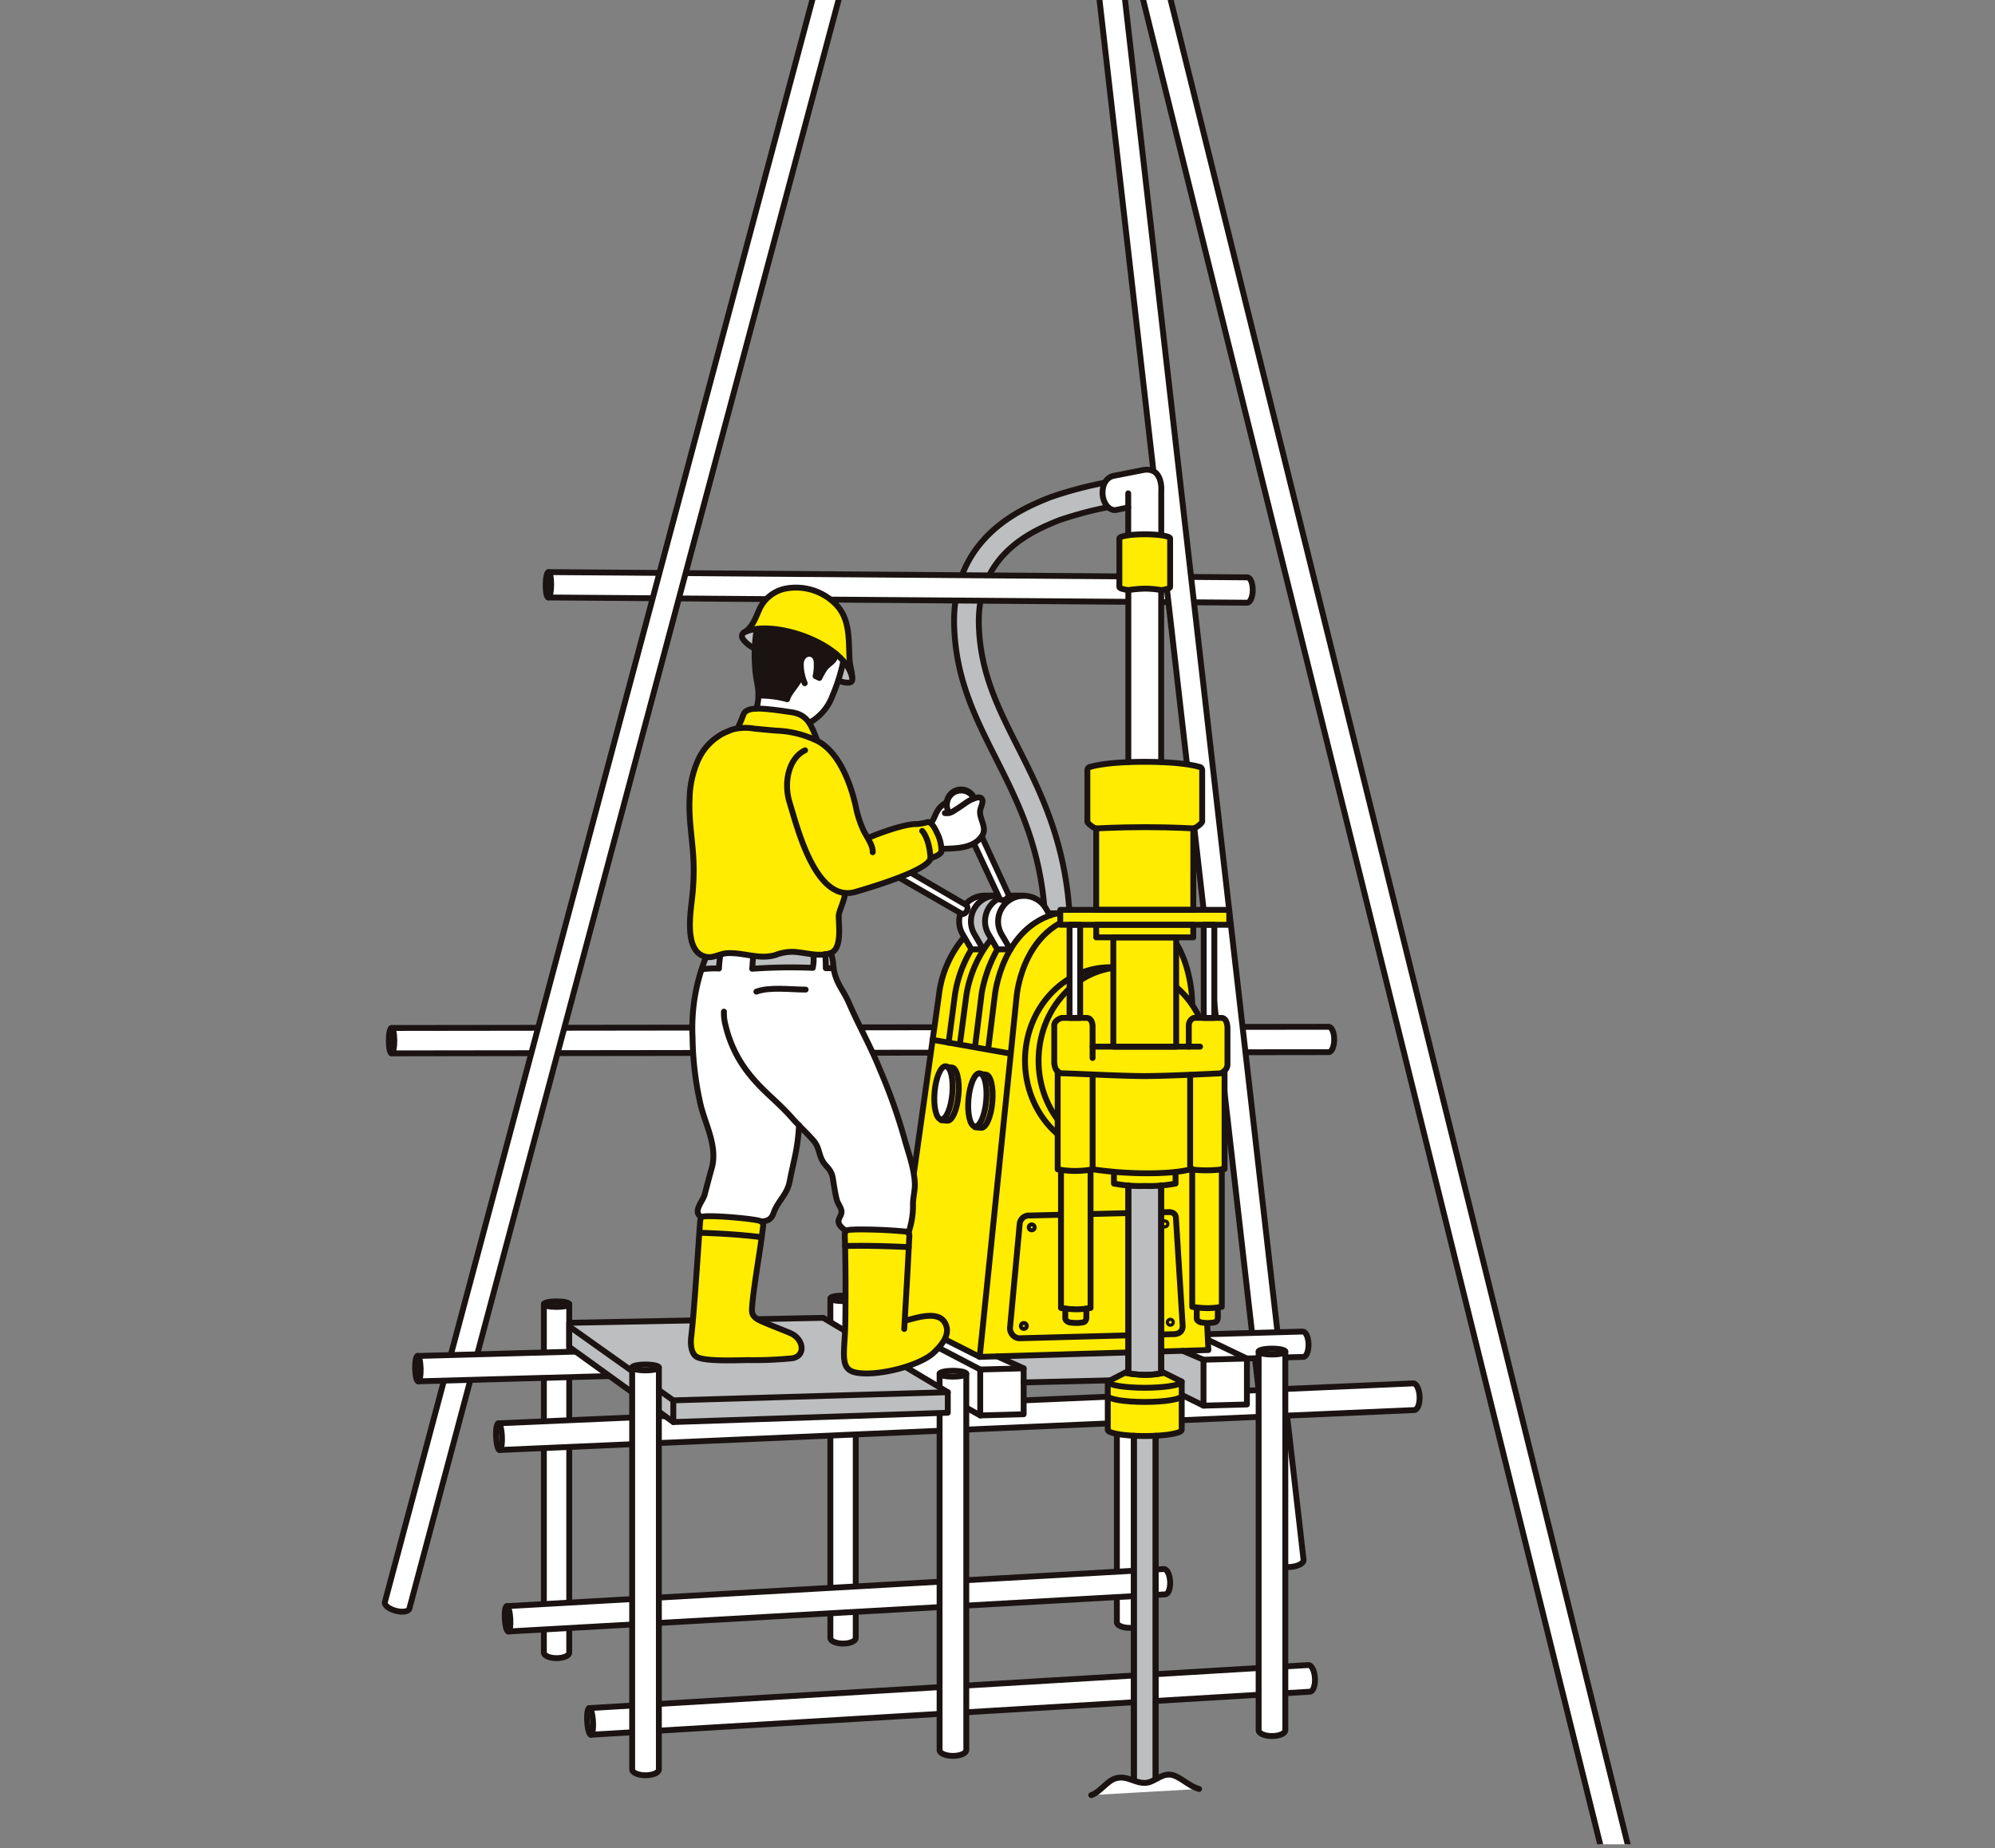 <svg xmlns="http://www.w3.org/2000/svg" xmlns:xlink="http://www.w3.org/1999/xlink" width="340" height="315" viewBox="0 0 340 315">
  <rect x="0" y="0" width="340" height="315" fill="#808080" stroke="none"/>
  <defs>
    <clipPath id="clip-path">
      <rect id="長方形_263" data-name="長方形 263" width="340" height="315" transform="translate(960 2705)" fill="#b1b1b1"/>
    </clipPath>
    <clipPath id="clip-path-2">
      <rect id="長方形_258" data-name="長方形 258" width="230.205" height="341.337" fill="none"/>
    </clipPath>
  </defs>
  <g id="_1701909280_1" data-name="1701909280_1" transform="translate(-960 -2705)" clip-path="url(#clip-path)">
    <g id="グループ_298" data-name="グループ 298" transform="translate(1015 2678)">
      <g id="グループ_297" data-name="グループ 297" transform="translate(0 0)" clip-path="url(#clip-path-2)">
        <path id="パス_1223" data-name="パス 1223" d="M93.232,136.275c-4.608,1.843-16.843,6.738-16.371,21.966.279,8.979,3.6,15.576,7.127,22.561,4.448,8.824,9.048,17.946,8.4,33.476l4.2.176c.7-16.62-4.369-26.674-8.842-35.544-3.45-6.843-6.43-12.75-6.678-20.8-.382-12.291,9.507-16.248,13.729-17.938a64.394,64.394,0,0,1,9.4-2.421l-.746-4.133a67.11,67.11,0,0,0-10.207,2.655" transform="translate(30.754 -24.519)" fill="#bdbebf"/>
        <path id="パス_1224" data-name="パス 1224" d="M93.232,136.275c-4.608,1.843-16.843,6.738-16.371,21.966.279,8.979,3.6,15.576,7.127,22.561,4.448,8.824,9.048,17.946,8.4,33.476l4.2.176c.7-16.62-4.369-26.674-8.842-35.544-3.45-6.843-6.43-12.75-6.678-20.8-.382-12.291,9.507-16.248,13.729-17.938a64.394,64.394,0,0,1,9.4-2.421l-.746-4.133A67.11,67.11,0,0,0,93.232,136.275Z" transform="translate(30.754 -24.519)" fill="none" stroke="#1a1311" stroke-linecap="round" stroke-linejoin="round" stroke-width="1"/>
        <path id="パス_1225" data-name="パス 1225" d="M168.221,199.973c.522,0,.944.968.944,2.16s-.421,2.162-.942,2.162L8.514,204.5c-.26,0-.47-.968-.47-2.162s.209-2.16.47-2.162Z" transform="translate(3.219 2.035)" fill="#fff"/>
        <path id="パス_1226" data-name="パス 1226" d="M168.221,199.973c.522,0,.944.968.944,2.16s-.421,2.162-.942,2.162L8.514,204.5c-.26,0-.47-.968-.47-2.162s.209-2.16.47-2.162Z" transform="translate(3.219 2.035)" fill="none" stroke="#1a1311" stroke-linecap="round" stroke-linejoin="round" stroke-width="1"/>
        <path id="パス_1227" data-name="パス 1227" d="M146.715,145.521c.522,0,.937.977.926,2.17s-.441,2.158-.962,2.152l-119.094-.895c-.26,0-.462-.973-.451-2.166s.228-2.158.489-2.158Z" transform="translate(10.859 -20.115)" fill="#fff"/>
        <path id="パス_1228" data-name="パス 1228" d="M146.715,145.521c.522,0,.937.977.926,2.17s-.441,2.158-.962,2.152l-119.094-.895c-.26,0-.462-.973-.451-2.166s.228-2.158.489-2.158Z" transform="translate(10.859 -20.115)" fill="none" stroke="#1a1311" stroke-linecap="round" stroke-linejoin="round" stroke-width="1"/>
        <path id="パス_1229" data-name="パス 1229" d="M8.38,200.122c.26,0,.47.968.47,2.16s-.21,2.163-.47,2.163" transform="translate(3.354 2.094)" fill="none" stroke="#1a1311" stroke-linecap="round" stroke-linejoin="round" stroke-width="1"/>
        <path id="パス_1230" data-name="パス 1230" d="M27.494,144.626c.26,0,.462.972.452,2.165s-.231,2.162-.49,2.159" transform="translate(10.988 -20.115)" fill="none" stroke="#1a1311" stroke-linecap="round" stroke-linejoin="round" stroke-width="1"/>
        <path id="パス_1231" data-name="パス 1231" d="M132.657,370.2c.059.517-.854,1.047-2.041,1.182s-2.194-.175-2.253-.692L86.222,2.45c-.031-.259.907-.577,2.093-.713s2.17-.034,2.2.224Z" transform="translate(34.506 -77.323)" fill="#fff"/>
        <path id="パス_1232" data-name="パス 1232" d="M132.657,370.2c.059.517-.854,1.047-2.041,1.182s-2.194-.175-2.253-.692L86.222,2.45c-.031-.259.907-.577,2.093-.713s2.17-.034,2.2.224Z" transform="translate(34.506 -77.323)" fill="none" stroke="#1a1311" stroke-linecap="round" stroke-linejoin="round" stroke-width="1"/>
        <path id="パス_1233" data-name="パス 1233" d="M193.851,435.771c.133.531-.748,1.21-1.966,1.512s-2.316.12-2.449-.412L81.637,1.782c-.064-.267.871-.73,2.089-1.032S85.987.416,86.053.682Z" transform="translate(32.67 -77.793)" fill="#fff"/>
        <path id="パス_1234" data-name="パス 1234" d="M193.851,435.771c.133.531-.748,1.21-1.966,1.512s-2.316.12-2.449-.412L81.637,1.782c-.064-.267.871-.73,2.089-1.032S85.987.416,86.053.682Z" transform="translate(32.67 -77.793)" fill="none" stroke="#1a1311" stroke-linecap="round" stroke-linejoin="round" stroke-width="1"/>
        <path id="パス_1235" data-name="パス 1235" d="M11.741,378.8c-.136.5-1.18.661-2.333.351s-1.978-.966-1.843-1.472L108.024,1.127c.066-.252,1.056-.206,2.21.1s2.033.763,1.966,1.014Z" transform="translate(3.022 -77.608)" fill="#fff"/>
        <path id="パス_1236" data-name="パス 1236" d="M11.741,378.8c-.136.5-1.18.661-2.333.351s-1.978-.966-1.843-1.472L108.024,1.127c.066-.252,1.056-.206,2.21.1s2.033.763,1.966,1.014Z" transform="translate(3.022 -77.608)" fill="none" stroke="#1a1311" stroke-linecap="round" stroke-linejoin="round" stroke-width="1"/>
        <path id="パス_1237" data-name="パス 1237" d="M31.242,293.262c0,.521-.968.944-2.162.944s-2.162-.423-2.162-.944V233.871c0-.26.969-.472,2.162-.472s2.162.211,2.162.472Z" transform="translate(10.772 15.412)" fill="#fff"/>
        <path id="パス_1238" data-name="パス 1238" d="M31.242,293.262c0,.521-.968.944-2.162.944s-2.162-.423-2.162-.944V233.871c0-.26.969-.472,2.162-.472s2.162.211,2.162.472Z" transform="translate(10.772 15.412)" fill="none" stroke="#1a1311" stroke-linecap="round" stroke-linejoin="round" stroke-width="1"/>
        <path id="パス_1239" data-name="パス 1239" d="M100.984,288.667c0,.521-.968.944-2.162.944s-2.162-.423-2.162-.944V232.453c0-.262.969-.472,2.162-.472s2.162.21,2.162.472Z" transform="translate(38.683 14.844)" fill="#fff"/>
        <path id="パス_1240" data-name="パス 1240" d="M100.984,288.667c0,.521-.968.944-2.162.944s-2.162-.423-2.162-.944V232.453c0-.262.969-.472,2.162-.472s2.162.21,2.162.472Z" transform="translate(38.683 14.844)" fill="none" stroke="#1a1311" stroke-linecap="round" stroke-linejoin="round" stroke-width="1"/>
        <path id="パス_1241" data-name="パス 1241" d="M66.112,291.064c0,.521-.968.942-2.162.942s-2.161-.421-2.161-.942v-57.9c0-.259.968-.47,2.161-.47s2.162.211,2.162.47Z" transform="translate(24.728 15.128)" fill="#fff"/>
        <path id="パス_1242" data-name="パス 1242" d="M66.112,291.064c0,.521-.968.942-2.162.942s-2.161-.421-2.161-.942v-57.9c0-.259.968-.47,2.161-.47s2.162.211,2.162.47Z" transform="translate(24.728 15.128)" fill="none" stroke="#1a1311" stroke-linecap="round" stroke-linejoin="round" stroke-width="1"/>
        <path id="パス_1243" data-name="パス 1243" d="M177.4,243.38c.549-.024,1.036.975,1.091,2.23s-.344,2.291-.891,2.316L21.7,254.733c-.274.011-.54-1-.6-2.252s.123-2.282.4-2.295Z" transform="translate(8.443 19.406)" fill="#fff"/>
        <path id="パス_1244" data-name="パス 1244" d="M177.4,243.38c.549-.024,1.036.975,1.091,2.23s-.344,2.291-.891,2.316L21.7,254.733c-.274.011-.54-1-.6-2.252s.123-2.282.4-2.295Z" transform="translate(8.443 19.406)" fill="none" stroke="#1a1311" stroke-linecap="round" stroke-linejoin="round" stroke-width="1"/>
        <path id="パス_1245" data-name="パス 1245" d="M162.507,237.072c.522-.014.969.944,1,2.135s-.365,2.172-.886,2.186l-150.845,4.16c-.262.006-.5-.956-.528-2.149s.153-2.165.414-2.173Z" transform="translate(4.5 16.882)" fill="#fff"/>
        <path id="パス_1246" data-name="パス 1246" d="M162.507,237.072c.522-.014.969.944,1,2.135s-.365,2.172-.886,2.186l-150.845,4.16c-.262.006-.5-.956-.528-2.149s.153-2.165.414-2.173Z" transform="translate(4.5 16.882)" fill="none" stroke="#1a1311" stroke-linecap="round" stroke-linejoin="round" stroke-width="1"/>
        <path id="パス_1247" data-name="パス 1247" d="M155.093,277.667c.547-.034,1.053.956,1.129,2.209s-.3,2.3-.851,2.333L32.828,289.544c-.273.014-.557-.989-.634-2.24s.083-2.285.357-2.3Z" transform="translate(12.876 33.128)" fill="#fff"/>
        <path id="パス_1248" data-name="パス 1248" d="M155.093,277.667c.547-.034,1.053.956,1.129,2.209s-.3,2.3-.851,2.333L32.828,289.544c-.273.014-.557-.989-.634-2.24s.083-2.285.357-2.3Z" transform="translate(12.876 33.128)" fill="none" stroke="#1a1311" stroke-linecap="round" stroke-linejoin="round" stroke-width="1"/>
        <path id="パス_1249" data-name="パス 1249" d="M134.485,265.979c.521-.028,1,.914,1.066,2.1s-.3,2.186-.816,2.214L22.762,276.621c-.258.013-.526-.94-.6-2.13s.087-2.17.347-2.186Z" transform="translate(8.865 28.45)" fill="#fff"/>
        <path id="パス_1250" data-name="パス 1250" d="M134.485,265.979c.521-.028,1,.914,1.066,2.1s-.3,2.186-.816,2.214L22.762,276.621c-.258.013-.526-.94-.6-2.13s.087-2.17.347-2.186Z" transform="translate(8.865 28.45)" fill="none" stroke="#1a1311" stroke-linecap="round" stroke-linejoin="round" stroke-width="1"/>
        <path id="パス_1251" data-name="パス 1251" d="M85.507,242.453,70.921,235.1l.1-.686-4.9.01v7.165L85.6,252.429l7.4-.2V244.4l-4.5-2.039Z" transform="translate(26.458 15.819)" fill="#fff"/>
        <path id="パス_1252" data-name="パス 1252" d="M108.951,238.082h0l.083,1.739-4.324.129.221.1,3.275,1.416v7.83l7.4-.2v-7.83Z" transform="translate(41.904 17.285)" fill="#fff"/>
        <path id="パス_1253" data-name="パス 1253" d="M123.22,211.273a16.888,16.888,0,0,0-2.856-9.484l-.06-1.3s-.466-14.33-11.622-14.33H91.445c-13.173,0-14.281,14.1-14.281,14.1l-7.618,54.153,14.586,7.351L123.1,260.6l-1.92-41.192a17.024,17.024,0,0,0,2.036-8.132" transform="translate(27.832 -3.492)" fill="#ffec00"/>
        <path id="パス_1254" data-name="パス 1254" d="M81.573,193.074H79.564l-1.515-2.6a4.378,4.378,0,0,1,3.936-6.563h1.971" transform="translate(31 -4.392)" fill="#fff"/>
        <path id="パス_1255" data-name="パス 1255" d="M82.711,193.06h2.207l.039-.008a12.874,12.874,0,0,1,6.707-5.765l-.007-.021-.675-1.179A4.369,4.369,0,0,0,87.34,183.9H85.1a4.377,4.377,0,0,0-3.909,6.563Z" transform="translate(32.26 -4.398)" fill="#fff"/>
        <path id="パス_1256" data-name="パス 1256" d="M82.1,240.361l31.636-.941,3.519,1.508v7.83l-9.09-4.481L86.6,244.8v-2.4Z" transform="translate(32.855 17.822)" fill="#bdbebf"/>
        <path id="パス_1257" data-name="パス 1257" d="M81.881,190.548a4.379,4.379,0,0,1,1.6-5.979,4.454,4.454,0,0,1,.962-.4,4.375,4.375,0,0,0-4.962,6.4l1.515,2.6,1.606-1.379Z" transform="translate(31.574 -4.355)" fill="#bdbebf"/>
        <path id="パス_1258" data-name="パス 1258" d="M81.573,193.166H79.564l-1.515-2.6a4.378,4.378,0,0,1,3.936-6.561h1.971" transform="translate(31 -4.355)" fill="none" stroke="#1a1311" stroke-linecap="round" stroke-linejoin="round" stroke-width="1"/>
        <path id="パス_1259" data-name="パス 1259" d="M85.313,245.339l21.563-.525,9.091,4.481,7.4-.2v-7.83l-6.65-3.185" transform="translate(34.142 17.286)" fill="none" stroke="#1a1311" stroke-linecap="round" stroke-linejoin="round" stroke-width="1"/>
        <path id="パス_1260" data-name="パス 1260" d="M104.692,239.421l3.52,1.508,7.4-.2" transform="translate(41.897 17.822)" fill="none" stroke="#1a1311" stroke-linecap="round" stroke-linejoin="round" stroke-width="1"/>
        <line id="線_194" data-name="線 194" y2="7.83" transform="translate(150.109 258.75)" fill="none" stroke="#1a1311" stroke-linecap="round" stroke-linejoin="round" stroke-width="1"/>
        <path id="パス_1261" data-name="パス 1261" d="M71.015,234.423h-4.9v7.165L85.6,252.426l7.4-.2V244.4l-4.5-2.037" transform="translate(26.458 15.821)" fill="none" stroke="#1a1311" stroke-linecap="round" stroke-linejoin="round" stroke-width="1"/>
        <path id="パス_1262" data-name="パス 1262" d="M81.444,189.1a18.587,18.587,0,0,0-4.28,9.981l-7.617,54.153,14.586,7.351,38.972-1.166-1.91-40.992" transform="translate(27.832 -2.315)" fill="none" stroke="#1a1311" stroke-linecap="round" stroke-linejoin="round" stroke-width="1"/>
        <path id="パス_1263" data-name="パス 1263" d="M112.837,201.646l-.053-1.154s-.466-14.33-11.623-14.33H88.339" transform="translate(35.353 -3.492)" fill="none" stroke="#1a1311" stroke-linecap="round" stroke-linejoin="round" stroke-width="1"/>
        <path id="パス_1264" data-name="パス 1264" d="M86.733,224.486a.34.34,0,1,1-.339-.34A.339.339,0,0,1,86.733,224.486Z" transform="translate(34.439 11.709)" fill="none" stroke="#1a1311" stroke-linecap="round" stroke-linejoin="round" stroke-width="1"/>
        <path id="パス_1265" data-name="パス 1265" d="M103.518,236.016a.272.272,0,1,1-.272-.272A.272.272,0,0,1,103.518,236.016Z" transform="translate(41.209 16.35)" fill="none" stroke="#1a1311" stroke-linecap="round" stroke-linejoin="round" stroke-width="1"/>
        <path id="パス_1266" data-name="パス 1266" d="M102.854,224.044a.272.272,0,1,1-.272-.272A.272.272,0,0,1,102.854,224.044Z" transform="translate(40.944 11.559)" fill="none" stroke="#1a1311" stroke-linecap="round" stroke-linejoin="round" stroke-width="1"/>
        <path id="パス_1267" data-name="パス 1267" d="M85.774,236.486a.34.34,0,1,1-.339-.34A.339.339,0,0,1,85.774,236.486Z" transform="translate(34.055 16.511)" fill="none" stroke="#1a1311" stroke-linecap="round" stroke-linejoin="round" stroke-width="1"/>
        <path id="パス_1268" data-name="パス 1268" d="M111.46,243.335s1.62.116,1.62-1.4l-1.154-18.471s0-.933-1.166-.933L87,223.113a1.582,1.582,0,0,0-1.693,1.4l-1.633,17.537a1.729,1.729,0,0,0,1.516,1.984Z" transform="translate(33.479 11.063)" fill="none" stroke="#1a1311" stroke-linecap="round" stroke-linejoin="round" stroke-width="1"/>
        <path id="パス_1269" data-name="パス 1269" d="M100.544,186.164c-13.172,0-14.279,14.1-14.279,14.1l-6.3,61.5" transform="translate(32.001 -3.491)" fill="none" stroke="#1a1311" stroke-linecap="round" stroke-linejoin="round" stroke-width="1"/>
        <ellipse id="楕円形_37" data-name="楕円形 37" cx="14.527" cy="15.927" rx="14.527" ry="15.927" transform="translate(121.998 191.854)" fill="none" stroke="#1a1311" stroke-linecap="round" stroke-linejoin="round" stroke-width="1"/>
        <path id="パス_1270" data-name="パス 1270" d="M102.119,192.721h-2.113c-8.022,0-14.527,7.131-14.527,15.927s6.505,15.927,14.527,15.927h2.113" transform="translate(34.208 -0.867)" fill="none" stroke="#1a1311" stroke-linecap="round" stroke-linejoin="round" stroke-width="1"/>
        <line id="線_195" data-name="線 195" x2="13.184" y2="2.334" transform="translate(103.913 204.223)" fill="none" stroke="#1a1311" stroke-linecap="round" stroke-linejoin="round" stroke-width="1"/>
        <path id="パス_1271" data-name="パス 1271" d="M84.463,184.172a4.375,4.375,0,0,0-4.979,6.4l1.515,2.6" transform="translate(31.574 -4.355)" fill="none" stroke="#1a1311" stroke-linecap="round" stroke-linejoin="round" stroke-width="1"/>
        <path id="パス_1272" data-name="パス 1272" d="M84.923,193.166H82.717l-1.515-2.6a4.376,4.376,0,0,1,3.909-6.561h2.235" transform="translate(32.262 -4.355)" fill="none" stroke="#1a1311" stroke-linecap="round" stroke-linejoin="round" stroke-width="1"/>
        <path id="パス_1273" data-name="パス 1273" d="M91.031,187.372l-.673-1.179a4.376,4.376,0,0,0-7.579,4.376l1.515,2.6" transform="translate(32.892 -4.356)" fill="none" stroke="#1a1311" stroke-linecap="round" stroke-linejoin="round" stroke-width="1"/>
        <path id="パス_1274" data-name="パス 1274" d="M81,209.242l1.144-9.219s1.249-11.668,10.7-13.884" transform="translate(32.418 -3.501)" fill="none" stroke="#1a1311" stroke-linecap="round" stroke-linejoin="round" stroke-width="1"/>
        <path id="パス_1275" data-name="パス 1275" d="M79.4,207.128l1.144-9.219a23.912,23.912,0,0,1,2.659-7.362" transform="translate(31.776 -1.737)" fill="none" stroke="#1a1311" stroke-linecap="round" stroke-linejoin="round" stroke-width="1"/>
        <path id="パス_1276" data-name="パス 1276" d="M76.063,204.867l1.046.09c.836.074,1.333,2.163,1.115,4.668s-1.073,4.472-1.907,4.4l-1.046-.091" transform="translate(30.123 3.993)" fill="none" stroke="#1a1311" stroke-linecap="round" stroke-linejoin="round" stroke-width="1"/>
        <path id="パス_1277" data-name="パス 1277" d="M80.188,205.725l1.046.091c.836.073,1.333,2.162,1.115,4.667s-1.073,4.472-1.907,4.4l-1.046-.091" transform="translate(31.774 4.337)" fill="none" stroke="#1a1311" stroke-linecap="round" stroke-linejoin="round" stroke-width="1"/>
        <path id="パス_1278" data-name="パス 1278" d="M66.113,234.423,85.6,244.6l7.4-.2" transform="translate(26.458 15.821)" fill="none" stroke="#1a1311" stroke-linecap="round" stroke-linejoin="round" stroke-width="1"/>
        <line id="線_196" data-name="線 196" y2="7.83" transform="translate(112.057 260.419)" fill="none" stroke="#1a1311" stroke-linecap="round" stroke-linejoin="round" stroke-width="1"/>
        <path id="パス_1279" data-name="パス 1279" d="M77.555,207.2l1.1-8.319a20.46,20.46,0,0,1,4.233-9.59" transform="translate(31.037 -2.24)" fill="none" stroke="#1a1311" stroke-linecap="round" stroke-linejoin="round" stroke-width="1"/>
        <path id="パス_1280" data-name="パス 1280" d="M76.18,206.464l1.1-8.319a21.036,21.036,0,0,1,2.792-7.6" transform="translate(30.487 -1.738)" fill="none" stroke="#1a1311" stroke-linecap="round" stroke-linejoin="round" stroke-width="1"/>
        <path id="パス_1281" data-name="パス 1281" d="M77.51,209.441c-.218,2.5-1.073,4.472-1.907,4.4s-1.334-2.162-1.115-4.665,1.071-4.475,1.907-4.4,1.333,2.162,1.115,4.665" transform="translate(29.789 3.956)" fill="#fff"/>
        <path id="パス_1282" data-name="パス 1282" d="M77.51,209.441c-.218,2.5-1.073,4.472-1.907,4.4s-1.334-2.162-1.115-4.665,1.071-4.475,1.907-4.4S77.729,206.937,77.51,209.441Z" transform="translate(29.789 3.956)" fill="none" stroke="#1a1311" stroke-linecap="round" stroke-linejoin="round" stroke-width="1"/>
        <path id="パス_1283" data-name="パス 1283" d="M81.635,210.3c-.218,2.5-1.073,4.472-1.907,4.4s-1.334-2.162-1.115-4.665,1.071-4.475,1.907-4.4,1.333,2.162,1.115,4.665" transform="translate(31.44 4.3)" fill="#fff"/>
        <path id="パス_1284" data-name="パス 1284" d="M81.635,210.3c-.218,2.5-1.073,4.472-1.907,4.4s-1.334-2.162-1.115-4.665,1.071-4.475,1.907-4.4S81.854,207.8,81.635,210.3Z" transform="translate(31.44 4.3)" fill="none" stroke="#1a1311" stroke-linecap="round" stroke-linejoin="round" stroke-width="1"/>
        <path id="パス_1285" data-name="パス 1285" d="M82.21,189.205l-15.223-8.782.877-1.515L82.942,187.7a1.01,1.01,0,0,1-.732,1.5" transform="translate(26.808 -6.395)" fill="#fff"/>
        <path id="パス_1286" data-name="パス 1286" d="M82.21,189.205l-15.223-8.782.877-1.515L82.942,187.7A1.01,1.01,0,0,1,82.21,189.205Z" transform="translate(26.808 -6.395)" fill="none" stroke="#1a1311" stroke-linecap="round" stroke-linejoin="round" stroke-width="1"/>
        <path id="パス_1287" data-name="パス 1287" d="M69.226,178.027a2.451,2.451,0,1,1-3.349.9,2.452,2.452,0,0,1,3.349-.9" transform="translate(26.233 -6.879)" fill="#fff"/>
        <path id="パス_1288" data-name="パス 1288" d="M69.226,178.027a2.451,2.451,0,1,1-3.349.9A2.452,2.452,0,0,1,69.226,178.027Z" transform="translate(26.233 -6.879)" fill="none" stroke="#1a1311" stroke-linecap="round" stroke-linejoin="round" stroke-width="1"/>
        <path id="パス_1289" data-name="パス 1289" d="M84.564,189.24,77.13,173.314l1.588-.738,7.308,15.854a1.009,1.009,0,0,1-1.462.809" transform="translate(30.867 -8.929)" fill="#fff"/>
        <path id="パス_1290" data-name="パス 1290" d="M84.564,189.24,77.13,173.314l1.588-.738,7.308,15.854A1.009,1.009,0,0,1,84.564,189.24Z" transform="translate(30.867 -8.929)" fill="none" stroke="#1a1311" stroke-linecap="round" stroke-linejoin="round" stroke-width="1"/>
        <path id="パス_1291" data-name="パス 1291" d="M80.619,172.5a2.451,2.451,0,1,1-3.257-1.185,2.453,2.453,0,0,1,3.257,1.185" transform="translate(30.394 -9.525)" fill="#fff"/>
        <path id="パス_1292" data-name="パス 1292" d="M80.619,172.5a2.451,2.451,0,1,1-3.257-1.185A2.453,2.453,0,0,1,80.619,172.5Z" transform="translate(30.394 -9.525)" fill="none" stroke="#1a1311" stroke-linecap="round" stroke-linejoin="round" stroke-width="1"/>
        <path id="パス_1293" data-name="パス 1293" d="M118.865,206.578v-2.543h-6.129V190.16c.329,0,1.505-.861,1.505-1.189v-8.729a.6.6,0,0,0-.6-.594,25.565,25.565,0,0,0-6.383-.787V149.538h.013c.926-.129,1.511-.321,1.511-.532v-8.284c0-.388-1.935-.7-4.324-.7s-4.324.312-4.324.7v8.284c0,.211.584.4,1.508.531h.015v29.324a25.552,25.552,0,0,0-6.381.787.6.6,0,0,0-.6.594v8.729c0,.328,1.178,1.189,1.505,1.189v13.875H90.063v2.543h1.582v15.87H90.322s-1.283.349-1.283,1.283v6.3a2.406,2.406,0,0,0,.582,1.568v16.664s.2.046.56.1v23.53s.3.049.734.1v1.644c0,.512.706.706.706.706a6.433,6.433,0,0,0,2.312,0c.57-.088.577-.77.577-.77V272c.431-.055.713-.109.713-.109V248.322c.118-.018.235-.036.354-.059,0,0,1.427.231,3.636.421v2a15.286,15.286,0,0,0,2.449.315v31.689h-.116l-3.384,1.75v8.226c0,.473,1.872.872,4.446,1V353.23h3.711V293.671c2.575-.132,4.446-.531,4.446-1v-8.226l-3.5-1.75V251a15.439,15.439,0,0,0,2.45-.315V248.71a13.17,13.17,0,0,0,2.487-.447s.132.017.356.041v23.39s.309.052.763.105v1.838c0,.512.706.706.706.706a6.433,6.433,0,0,0,2.312,0c.57-.088.577-.77.577-.77V271.8h-.036c.435-.055.72-.109.72-.109V248.3c.158-.022.314-.046.466-.076V231.549h-.106a1.516,1.516,0,0,0,.6-1.168V224.2s.028-1.75-1.05-1.75h-1.185v-15.87Zm-25.411,0H96.19v2.147h2.917v18.624H95.572v-3.5s0-1.4-1.05-1.4H93.454Zm21.06,15.87H112.8a1.405,1.405,0,0,0-.829,1.225v3.676h-2.149V208.724h2.918v-2.147h1.778Z" transform="translate(35.633 -21.957)" fill="#ffec00"/>
        <path id="パス_1294" data-name="パス 1294" d="M101.29,139.93c-2.387,0-4.324.314-4.324.7v8.284c0,.211.584.4,1.507.531h.021a20.28,20.28,0,0,1,2.9-.251,16.088,16.088,0,0,1,2.7.252h.013c.926-.129,1.511-.321,1.511-.532V140.63c0-.386-1.935-.7-4.324-.7" transform="translate(38.805 -21.994)" fill="#ffec00"/>
        <path id="パス_1295" data-name="パス 1295" d="M103.655,219.264v32.065a16.087,16.087,0,0,1-2.7.252,20.313,20.313,0,0,1-2.9-.252V219.264" transform="translate(39.241 9.755)" fill="#bdbebf"/>
        <path id="パス_1296" data-name="パス 1296" d="M102.44,249.749v59.57H98.729v-59.57" transform="translate(39.511 21.955)" fill="#bdbebf"/>
        <path id="パス_1297" data-name="パス 1297" d="M99.3,143.246a21.255,21.255,0,0,1,2.816-.169,21.506,21.506,0,0,1,2.813.168v-7.456s.406-4.2-3.009-3.676l-4.9.962c-1.311.175-2.1,1.313-2.1,2.932s1.05,3.107,2.275,2.932L99.3,138.5Z" transform="translate(37.984 -25.141)" fill="#fff"/>
        <path id="パス_1298" data-name="パス 1298" d="M100.854,176.069c1.038,0,1.96.022,2.8.055V146.8a16.087,16.087,0,0,0-2.7-.252,20.313,20.313,0,0,0-2.9.252v29.324c.84-.032,1.764-.055,2.8-.055" transform="translate(39.241 -19.346)" fill="#fff"/>
        <rect id="長方形_251" data-name="長方形 251" width="1.81" height="15.87" transform="translate(127.278 184.491)" fill="#fff"/>
        <rect id="長方形_252" data-name="長方形 252" width="1.81" height="15.87" transform="translate(150.147 184.491)" fill="#fff"/>
        <path id="パス_1299" data-name="パス 1299" d="M79.633,306.491c0,.549-1.019.993-2.275.993s-2.275-.444-2.275-.993V242.346c0-.273,1.018-.5,2.275-.5s2.275.223,2.275.5Z" transform="translate(30.048 18.794)" fill="#fff"/>
        <path id="パス_1300" data-name="パス 1300" d="M79.633,306.491c0,.549-1.019.993-2.275.993s-2.275-.444-2.275-.993V242.346c0-.273,1.018-.5,2.275-.5s2.275.223,2.275.5Z" transform="translate(30.048 18.794)" fill="none" stroke="#1a1311" stroke-linecap="round" stroke-linejoin="round" stroke-width="1"/>
        <path id="パス_1301" data-name="パス 1301" d="M118.466,304.189c0,.549-1.019.993-2.275.993s-2.275-.444-2.275-.993V239.647c0-.273,1.019-.5,2.275-.5s2.275.223,2.275.5Z" transform="translate(45.588 17.714)" fill="#fff"/>
        <path id="パス_1302" data-name="パス 1302" d="M118.466,304.189c0,.549-1.019.993-2.275.993s-2.275-.444-2.275-.993V239.647c0-.273,1.019-.5,2.275-.5s2.275.223,2.275.5Z" transform="translate(45.588 17.714)" fill="none" stroke="#1a1311" stroke-linecap="round" stroke-linejoin="round" stroke-width="1"/>
        <path id="パス_1303" data-name="パス 1303" d="M47.741,253.163l-17.735-12.8v-4.117l43.3-.842,21.214,12.67v3.5Z" transform="translate(12.008 16.214)" fill="#bdbebf"/>
        <path id="パス_1304" data-name="パス 1304" d="M47.741,253.163l-17.735-12.8v-4.117l43.3-.842,21.214,12.67v3.5Z" transform="translate(12.008 16.214)" fill="none" stroke="#1a1311" stroke-linecap="round" stroke-linejoin="round" stroke-width="1"/>
        <path id="パス_1305" data-name="パス 1305" d="M30.04,236.471l17.689,12.567,46.781-1.39" transform="translate(12.022 16.641)" fill="none" stroke="#1a1311" stroke-linecap="round" stroke-linejoin="round" stroke-width="1"/>
        <line id="線_197" data-name="線 197" y2="3.699" transform="translate(59.75 265.679)" fill="none" stroke="#1a1311" stroke-linecap="round" stroke-linejoin="round" stroke-width="1"/>
        <path id="パス_1306" data-name="パス 1306" d="M42.216,310.1c0,.549-1.019.993-2.275.993s-2.275-.444-2.275-.993V241.582c0-.273,1.019-.5,2.275-.5s2.275.223,2.275.5Z" transform="translate(15.073 18.488)" fill="#fff"/>
        <path id="パス_1307" data-name="パス 1307" d="M42.216,310.1c0,.549-1.019.993-2.275.993s-2.275-.444-2.275-.993V241.582c0-.273,1.019-.5,2.275-.5s2.275.223,2.275.5Z" transform="translate(15.073 18.488)" fill="none" stroke="#1a1311" stroke-linecap="round" stroke-linejoin="round" stroke-width="1"/>
        <path id="パス_1308" data-name="パス 1308" d="M32.443,282.905c.272-.017.556.986.633,2.242s-.083,2.282-.356,2.3" transform="translate(12.984 35.224)" fill="none" stroke="#1a1311" stroke-linecap="round" stroke-linejoin="round" stroke-width="1"/>
        <path id="パス_1309" data-name="パス 1309" d="M31.242,233.736c0,.26-.968.47-2.162.47s-2.162-.21-2.162-.47" transform="translate(10.772 15.547)" fill="none" stroke="#1a1311" stroke-linecap="round" stroke-linejoin="round" stroke-width="1"/>
        <path id="パス_1310" data-name="パス 1310" d="M66.112,233.026c0,.26-.968.47-2.162.47s-2.161-.21-2.161-.47" transform="translate(24.728 15.263)" fill="none" stroke="#1a1311" stroke-linecap="round" stroke-linejoin="round" stroke-width="1"/>
        <path id="パス_1311" data-name="パス 1311" d="M21.389,248.241c.272-.013.539,1,.594,2.25s-.122,2.284-.395,2.3" transform="translate(8.56 21.352)" fill="none" stroke="#1a1311" stroke-linecap="round" stroke-linejoin="round" stroke-width="1"/>
        <path id="パス_1312" data-name="パス 1312" d="M11.543,240.042c.26-.007.5.956.528,2.148s-.154,2.167-.414,2.174" transform="translate(4.619 18.07)" fill="none" stroke="#1a1311" stroke-linecap="round" stroke-linejoin="round" stroke-width="1"/>
        <path id="パス_1313" data-name="パス 1313" d="M22.41,270.5c.259-.014.525.94.594,2.131s-.085,2.169-.346,2.184" transform="translate(8.968 30.258)" fill="none" stroke="#1a1311" stroke-linecap="round" stroke-linejoin="round" stroke-width="1"/>
        <path id="パス_1314" data-name="パス 1314" d="M79.633,242.2c0,.273-1.019.5-2.275.5s-2.275-.223-2.275-.5" transform="translate(30.048 18.936)" fill="none" stroke="#1a1311" stroke-linecap="round" stroke-linejoin="round" stroke-width="1"/>
        <path id="パス_1315" data-name="パス 1315" d="M118.466,239.506c0,.273-1.019.5-2.275.5s-2.275-.224-2.275-.5" transform="translate(45.588 17.856)" fill="none" stroke="#1a1311" stroke-linecap="round" stroke-linejoin="round" stroke-width="1"/>
        <path id="パス_1316" data-name="パス 1316" d="M42.216,241.44c0,.273-1.019.5-2.275.5s-2.275-.224-2.275-.5" transform="translate(15.073 18.63)" fill="none" stroke="#1a1311" stroke-linecap="round" stroke-linejoin="round" stroke-width="1"/>
        <path id="パス_1317" data-name="パス 1317" d="M103.655,219.264v32.065a16.087,16.087,0,0,1-2.7.252,20.313,20.313,0,0,1-2.9-.252V219.264" transform="translate(39.241 9.755)" fill="none" stroke="#1a1311" stroke-width="1"/>
        <path id="パス_1318" data-name="パス 1318" d="M102.44,249.749v59.57H98.729v-59.57" transform="translate(39.511 21.955)" fill="none" stroke="#1a1311" stroke-width="1"/>
        <path id="パス_1319" data-name="パス 1319" d="M103.655,219.264v32.065a16.087,16.087,0,0,1-2.7.252,20.313,20.313,0,0,1-2.9-.252V219.264" transform="translate(39.241 9.755)" fill="none" stroke="#1a1311" stroke-linecap="round" stroke-linejoin="round" stroke-width="1"/>
        <path id="パス_1320" data-name="パス 1320" d="M94.9,217.43v23.483a14.469,14.469,0,0,1-2.429.227,18.291,18.291,0,0,1-2.611-.227V217.43" transform="translate(35.96 9.021)" fill="none" stroke="#1a1311" stroke-linecap="round" stroke-linejoin="round" stroke-width="1"/>
        <path id="パス_1321" data-name="パス 1321" d="M110.875,217.289v23.483a14.5,14.5,0,0,1-2.431.227,18.291,18.291,0,0,1-2.611-.227V217.289" transform="translate(42.354 8.965)" fill="none" stroke="#1a1311" stroke-linecap="round" stroke-linejoin="round" stroke-width="1"/>
        <path id="パス_1322" data-name="パス 1322" d="M108.156,243.165c0,.58-2.821,1.05-6.3,1.05s-6.3-.47-6.3-1.05" transform="translate(38.24 19.32)" fill="none" stroke="#1a1311" stroke-linecap="round" stroke-linejoin="round" stroke-width="1"/>
        <path id="パス_1323" data-name="パス 1323" d="M108.156,244.89c0,.58-2.821,1.05-6.3,1.05s-6.3-.47-6.3-1.05" transform="translate(38.24 20.01)" fill="none" stroke="#1a1311" stroke-linecap="round" stroke-linejoin="round" stroke-width="1"/>
        <path id="パス_1324" data-name="パス 1324" d="M104.655,241.915l3.5,1.75v8.226c0,.58-2.821,1.05-6.3,1.05s-6.3-.47-6.3-1.05v-8.226l3.384-1.75" transform="translate(38.24 18.82)" fill="none" stroke="#1a1311" stroke-linecap="round" stroke-linejoin="round" stroke-width="1"/>
        <path id="パス_1325" data-name="パス 1325" d="M95.572,205.726v-5.437s0-1.4-1.05-1.4h-4.2s-1.283.349-1.283,1.283v6.3s0,1.868,1.4,1.868,9.93.466,14.015.466,12.939-.466,12.939-.466,1.166-.468,1.166-1.518v-6.183s.028-1.75-1.05-1.75H112.8a1.405,1.405,0,0,0-.829,1.225v3.676" transform="translate(35.633 1.601)" fill="none" stroke="#1a1311" stroke-linecap="round" stroke-linejoin="round" stroke-width="1"/>
        <line id="線_198" data-name="線 198" x2="18.319" transform="translate(131.205 205.391)" fill="none" stroke="#1a1311" stroke-linecap="round" stroke-linejoin="round" stroke-width="1"/>
        <path id="パス_1326" data-name="パス 1326" d="M89.455,205.389V222.1a16.223,16.223,0,0,0,5.955,0,65.192,65.192,0,0,0,9.342.676c5.338,0,7.281-.676,7.281-.676a22.318,22.318,0,0,0,5.863-.042V205.389" transform="translate(35.8 4.202)" fill="none" stroke="#1a1311" stroke-linecap="round" stroke-linejoin="round" stroke-width="1"/>
        <line id="線_199" data-name="線 199" y1="16.102" transform="translate(131.209 210.204)" fill="none" stroke="#1a1311" stroke-linecap="round" stroke-linejoin="round" stroke-width="1"/>
        <line id="線_200" data-name="線 200" y1="16.102" transform="translate(147.832 210.204)" fill="none" stroke="#1a1311" stroke-linecap="round" stroke-linejoin="round" stroke-width="1"/>
        <path id="パス_1327" data-name="パス 1327" d="M93.973,234.278v1.574s-.007.682-.577.77a6.437,6.437,0,0,1-2.312,0s-.7-.193-.7-.706v-1.638" transform="translate(36.17 15.764)" fill="none" stroke="#1a1311" stroke-linecap="round" stroke-linejoin="round" stroke-width="1"/>
        <path id="パス_1328" data-name="パス 1328" d="M109.973,234.139v1.768s-.007.682-.577.769a6.4,6.4,0,0,1-2.312,0s-.7-.192-.7-.7v-1.817" transform="translate(42.573 15.708)" fill="none" stroke="#1a1311" stroke-linecap="round" stroke-linejoin="round" stroke-width="1"/>
        <path id="パス_1329" data-name="パス 1329" d="M106.805,217.659v1.957a24.02,24.02,0,0,1-5.262.406,23.621,23.621,0,0,1-5.238-.406v-1.957" transform="translate(38.541 9.113)" fill="none" stroke="#1a1311" stroke-linecap="round" stroke-linejoin="round" stroke-width="1"/>
        <path id="パス_1330" data-name="パス 1330" d="M102.44,249.749v59.57H98.729v-59.57" transform="translate(39.511 21.955)" fill="none" stroke="#1a1311" stroke-linecap="round" stroke-linejoin="round" stroke-width="1"/>
        <rect id="長方形_253" data-name="長方形 253" width="10.712" height="18.624" transform="translate(134.74 186.767)" fill="none" stroke="#1a1311" stroke-linecap="round" stroke-linejoin="round" stroke-width="1"/>
        <rect id="長方形_254" data-name="長方形 254" width="16.545" height="2.146" transform="translate(131.823 184.62)" fill="none" stroke="#1a1311" stroke-linecap="round" stroke-linejoin="round" stroke-width="1"/>
        <path id="パス_1331" data-name="パス 1331" d="M110.691,175.894s-3.267-.221-8.167-.221-8.377.221-8.377.221v13.873h16.545Z" transform="translate(37.677 -7.69)" fill="none" stroke="#1a1311" stroke-linecap="round" stroke-linejoin="round" stroke-width="1"/>
        <rect id="長方形_255" data-name="長方形 255" width="28.801" height="2.543" transform="translate(125.696 182.077)" fill="none" stroke="#1a1311" stroke-linecap="round" stroke-linejoin="round" stroke-width="1"/>
        <rect id="長方形_256" data-name="長方形 256" width="1.81" height="15.87" transform="translate(127.278 184.62)" fill="none" stroke="#1a1311" stroke-linecap="round" stroke-linejoin="round" stroke-width="1"/>
        <rect id="長方形_257" data-name="長方形 257" width="1.81" height="15.87" transform="translate(150.147 184.62)" fill="none" stroke="#1a1311" stroke-linecap="round" stroke-linejoin="round" stroke-width="1"/>
        <path id="パス_1332" data-name="パス 1332" d="M94.576,179.076c-.328,0-1.505-.861-1.505-1.19v-8.727a.6.6,0,0,1,.6-.6s2.414-.84,9.181-.84,9.184.84,9.184.84a.6.6,0,0,1,.6.6v8.727c0,.329-1.176,1.19-1.507,1.19" transform="translate(37.247 -10.872)" fill="none" stroke="#1a1311" stroke-linecap="round" stroke-linejoin="round" stroke-width="1"/>
        <path id="パス_1333" data-name="パス 1333" d="M103.655,176.178V146.89a16.088,16.088,0,0,0-2.7-.252,20.314,20.314,0,0,0-2.9.252v29.288" transform="translate(39.241 -19.31)" fill="none" stroke="#1a1311" stroke-linecap="round" stroke-linejoin="round" stroke-width="1"/>
        <path id="パス_1334" data-name="パス 1334" d="M98.474,149.536c-.924-.127-1.508-.318-1.508-.531v-8.284c0-.386,1.938-.7,4.324-.7s4.325.314,4.325.7v8.284c0,.213-.585.4-1.512.532" transform="translate(38.805 -21.957)" fill="none" stroke="#1a1311" stroke-linecap="round" stroke-linejoin="round" stroke-width="1"/>
        <line id="線_201" data-name="線 201" y1="6.896" transform="translate(137.279 111.087)" fill="none" stroke="#1a1311" stroke-linecap="round" stroke-linejoin="round" stroke-width="1"/>
        <path id="パス_1335" data-name="パス 1335" d="M104.924,143.232V135.88s.4-4.2-3.008-3.676l-4.9.963c-1.313.175-2.1,1.312-2.1,2.931s1.05,3.107,2.275,2.932l2.1-.438" transform="translate(37.985 -25.104)" fill="none" stroke="#1a1311" stroke-linecap="round" stroke-linejoin="round" stroke-width="1"/>
        <path id="パス_1336" data-name="パス 1336" d="M82.9,230.219c-.14-2.667-1.194-5.368-1.812-7.687a94.4,94.4,0,0,0-4.1-11.542c-1.712-4.247-3.474-7.211-5.325-11.459-.844-1.935-1.823-2.9-2.386-4.871-.389-1.365-.169-2.271-.661-3.415l-.067-.2c-1.967.716-4.272-.08-6.3-.192a7.929,7.929,0,0,0-3.026.518c-2.791.886-5.548-.469-8.348-.284-1.143.076-2.252.822-3.39.643-.056-.01-.1-.032-.155-.043l-.039.129a32.261,32.261,0,0,0-2.267,13.6A54.037,54.037,0,0,0,46.465,217.2c.889,3.386,2.833,6.97,1.827,10.529-.448,1.586-.784,2.9-1.2,4.476-.314,1.2-2.12,2.907-.6,3.846l.034.084a.542.542,0,0,1,.356-.174c1.746-.241,9.4.44,9.839.851,1.966-.062,1.97-1.259,2.362-2.079.788-1.648,2.085-2.721,2.462-4.633.812-4.132,1.364-5.4,1.633-9.657.822.841,1.658,1.659,2.438,2.554,1.052,1.208.884,2.422,1.658,3.645.6.951,1.406,1.271,1.659,2.8.21,1.269.363,2.452.688,3.7.158.606.8,1.39.8,2.021s-.64,1.213-.5,1.83c.129.6.846,1.137,1.283,1.435l.006.011c.272-.232.793-.2,1.684-.259a83.389,83.389,0,0,1,8.5.358.706.706,0,0,1,.435.189,13.932,13.932,0,0,0,.774-4.573c-.056-1.309.379-2.616.307-3.929" transform="translate(18.006 -1.62)" fill="#fff"/>
        <path id="パス_1337" data-name="パス 1337" d="M82.477,174.439c.15-.6.483-1.207.318-1.645-.172-.458-.644-.5-1.4-.21a2.446,2.446,0,0,0-4.622.627c-2.1,1.138-1.826,2.583-2.735,3.542l-.052.032a4.207,4.207,0,0,1,1.1,1.675,8.291,8.291,0,0,1,.745,2.718h.05c1.955-.13,5.269.1,6.84-2.175,1.06-1.533-.626-3.034-.246-4.566" transform="translate(29.609 -9.487)" fill="#fff"/>
        <path id="パス_1338" data-name="パス 1338" d="M52.939,151.56a27.51,27.51,0,0,0-.207,7.5c.1,1.084.49,2.523.473,3.555a7.5,7.5,0,0,1-.351,2.536,16.056,16.056,0,0,1,1.841.081c1.213.094,2.992.364,4.2.542a4.008,4.008,0,0,1,2.967,1.8l.062-.031a8.691,8.691,0,0,0,3.922-4.616,30.585,30.585,0,0,0,1.841-5.889c-3.141-3.626-10.24-6.028-14.745-5.48" transform="translate(21.04 -17.371)" fill="#fff"/>
        <path id="パス_1339" data-name="パス 1339" d="M62.725,191.279c-1.147-.118-2.308-.37-3.39-.43a7.93,7.93,0,0,0-3.026.518,8.632,8.632,0,0,1-3.858.165l0,.064c-.109,1.022-.1,1.479-.175,2.141a92.861,92.861,0,0,1,10.326-.158,6.8,6.8,0,0,0,.116-2.1Z" transform="translate(20.919 -1.62)" fill="#bdbebf"/>
        <path id="パス_1340" data-name="パス 1340" d="M46.265,193.677a15.425,15.425,0,0,1,2.8-.118,22.531,22.531,0,0,1,.234-2.333v-.045a5.2,5.2,0,0,1-2.277.407c-.046-.008-.087-.024-.134-.032l-.06.118c-.251.7-.477,1.368-.685,2.012Z" transform="translate(18.467 -1.483)" fill="#bdbebf"/>
        <path id="パス_1341" data-name="パス 1341" d="M61.264,193.584h1.284l.055,0a8.1,8.1,0,0,0-.452-2.392l-.034-.211a4.8,4.8,0,0,1-.968.234,17.134,17.134,0,0,1,.115,2.372" transform="translate(24.472 -1.565)" fill="#bdbebf"/>
        <path id="パス_1342" data-name="パス 1342" d="M65.12,158.3a6.283,6.283,0,0,0-1.5-2.848c-.3,1.246-.549,2.277-.878,3.325.244.08.378.126.378.126.833.3,2.27.536,2-.6" transform="translate(25.109 -15.783)" fill="#bdbebf"/>
        <path id="パス_1343" data-name="パス 1343" d="M53.209,154.906a19.884,19.884,0,0,1,.353-3.369,6.636,6.636,0,0,0-2.176.6c-1.127.765.633,2.088,1.614,2.666l.209.1" transform="translate(20.419 -17.349)" fill="#bdbebf"/>
        <path id="パス_1344" data-name="パス 1344" d="M52.94,151.559a27.51,27.51,0,0,0-.207,7.5c.1,1.084.49,2.523.475,3.554,0,.111,0,.217,0,.318a17.473,17.473,0,0,1,4.9.62c.228-1.113,1.939-2.621,2.467-4.2a7.019,7.019,0,0,1-.139-1.95c.189-2,2.5-2.151,2.691-.274a9.367,9.367,0,0,1-.172,2.494l.641.308a12.756,12.756,0,0,1,.979-1.708c.93-1.032,1.539-1.011,1.88-2.378-3.509-2.94-9.533-4.765-13.52-4.28" transform="translate(21.041 -17.371)" fill="#1a1311"/>
        <path id="パス_1345" data-name="パス 1345" d="M86.833,182.44c-.875-2.012-1.575-1.866-1.575-1.866a8.605,8.605,0,0,1-1.843.347c-1.95-.056-5.844,1.334-8.134,2.278l-.251.123a14.219,14.219,0,0,1-.907-1.728,17.421,17.421,0,0,1-1.14-3.67c-.832-3.8-2.83-9.273-6.574-11.183l-.022-.136c-.944-2.389-1.535-4.322-4.317-4.737-1.206-.178-2.984-.449-4.2-.543-1.057-.084-3.566-.379-4.041.938-.37,1.026-.482,1.227-.956,2.316a4.1,4.1,0,0,0-1.022.253c-.423.169-.825.356-1.246.521a9.563,9.563,0,0,0-4.545,4.762,16.858,16.858,0,0,0-1.4,6.472c-.168,3.652.494,6.931.664,10.548a41.449,41.449,0,0,1-.186,5.916c-.279,2.8-1.588,9.88,2.487,10.522,1.138.179,2.247-.567,3.39-.643,2.8-.185,5.557,1.171,8.348.284a7.929,7.929,0,0,1,3.026-.518c2.051.113,4.387.933,6.371.172,1.866-.714,1.325-4.6,1.313-6.25-.007-.811,1.084-2.849,1.052-3.9l.042-.063a4.708,4.708,0,0,0,1.757-.179c4.019-1.166,12.389-3.8,12.8-5.723,0,0,1.766-.555,1.852-1.168a6.584,6.584,0,0,0-.744-3.15" transform="translate(17.863 -13.467)" fill="#ffec00"/>
        <path id="パス_1346" data-name="パス 1346" d="M69.679,161.769l.042.018c-.066-1.112-.391-1.97-.452-3.012-.2-3.381.162-6.987-2.471-9.554a9.54,9.54,0,0,0-8.205-2.59,6.232,6.232,0,0,0-4.77,3.751c-.6,1.358-1.176,3-2.54,3.765,4.727-2.39,17.113,1.789,18.4,7.621" transform="translate(20.523 -19.354)" fill="#ffec00"/>
        <path id="パス_1347" data-name="パス 1347" d="M61.745,242.949c-1.633-.7-3.309-1.3-4.947-2.033-1.714-.769-1.626-1.469-1.539-2.606.255-3.311,1.43-9.831,1.794-13.04.071-.626.228-.884-.259-1.339-.441-.412-8.092-1.092-9.839-.851-.49.066-.533.461-.578,1.029-.367,4.775-.977,15.047-1.522,19.6-.111.927-.06,2.656.895,3.265,1.284.816,6.185.623,8.751.584a65.9,65.9,0,0,0,7.6-.315c2.336-.391,1.967-3.3-.356-4.293" transform="translate(17.934 11.262)" fill="#ffec00"/>
        <path id="パス_1348" data-name="パス 1348" d="M80.885,241.082c-.933-2.928-5.163-1.312-7.088-.875h-.006c.679-11.578.729-13.464.793-14.352.043-.613-.175-.788-.584-.846a83.389,83.389,0,0,0-8.5-.358c-1.515.1-1.981-.078-1.922,1.263.161,3.746.154,11.07.087,14.818-.087,4.9-1.05,7.7,1.743,8.295,3.573.759,11.043-1.141,13.386-3.43.779-.762,2.7-2.589,2.088-4.514" transform="translate(25.388 11.903)" fill="#ffec00"/>
        <path id="パス_1349" data-name="パス 1349" d="M53,154.83c-.98-.578-2.74-1.9-1.613-2.665,4.754-2.4,17.263,1.837,18.422,7.722.269,1.14-1.168.9-2,.6" transform="translate(20.419 -17.372)" fill="none" stroke="#1a1311" stroke-linecap="round" stroke-linejoin="round" stroke-width="1"/>
        <path id="パス_1350" data-name="パス 1350" d="M51.283,154.146c1.364-.77,1.935-2.407,2.54-3.765a6.228,6.228,0,0,1,4.77-3.75,9.535,9.535,0,0,1,8.205,2.589c2.634,2.567,2.27,6.173,2.471,9.555.062,1.042.386,1.9.452,3.01" transform="translate(20.523 -19.354)" fill="none" stroke="#1a1311" stroke-linecap="round" stroke-linejoin="round" stroke-width="1"/>
        <path id="パス_1351" data-name="パス 1351" d="M52.923,151.575a27.785,27.785,0,0,0-.189,7.445c.1,1.084.491,2.523.475,3.554a7.539,7.539,0,0,1-.353,2.539" transform="translate(21.04 -17.334)" fill="none" stroke="#1a1311" stroke-linecap="round" stroke-linejoin="round" stroke-width="1"/>
        <path id="パス_1352" data-name="パス 1352" d="M50.525,164.548c.525-1.21.566-1.218.951-2.287.475-1.316,2.984-1.021,4.041-.938,1.214.1,2.992.365,4.2.543,2.782.414,3.373,2.35,4.317,4.738" transform="translate(20.22 -13.467)" fill="none" stroke="#1a1311" stroke-linecap="round" stroke-linejoin="round" stroke-width="1"/>
        <path id="パス_1353" data-name="パス 1353" d="M65.017,155.446a30.723,30.723,0,0,1-1.843,5.9,8.691,8.691,0,0,1-3.922,4.616" transform="translate(23.712 -15.785)" fill="none" stroke="#1a1311" stroke-linecap="round" stroke-linejoin="round" stroke-width="1"/>
        <path id="パス_1354" data-name="パス 1354" d="M71.127,191.782c.031,1.046-1.059,3.085-1.052,3.9.011,1.647.553,5.536-1.313,6.25-1.984.76-4.32-.059-6.371-.172a7.925,7.925,0,0,0-3.026.518c-2.792.886-5.548-.469-8.348-.284-1.144.077-2.253.822-3.39.643-4.075-.643-2.765-7.718-2.488-10.522a41.245,41.245,0,0,0,.188-5.916c-.169-3.617-.832-6.9-.664-10.546a16.853,16.853,0,0,1,1.4-6.472,9.571,9.571,0,0,1,4.545-4.763c.421-.165.823-.351,1.245-.521a8.6,8.6,0,0,1,3.858-.174c1.444.122,2.856.294,4.315.367a17.427,17.427,0,0,1,5.889,1.476c4.069,1.658,6.2,7.453,7.07,11.424a17.435,17.435,0,0,0,1.14,3.669c.462,1.215,1.837,2.837,1.743,4.126" transform="translate(17.863 -12.527)" fill="none" stroke="#1a1311" stroke-linecap="round" stroke-linejoin="round" stroke-width="1"/>
        <path id="パス_1355" data-name="パス 1355" d="M53.027,160.68a17.482,17.482,0,0,1,4.906.62c.227-1.115,1.939-2.621,2.467-4.2" transform="translate(21.221 -15.123)" fill="none" stroke="#1a1311" stroke-linecap="round" stroke-linejoin="round" stroke-width="1"/>
        <path id="パス_1356" data-name="パス 1356" d="M64.22,154.6c-.342,1.369-.952,1.347-1.883,2.379a12.9,12.9,0,0,0-.977,1.708l-.641-.308a9.364,9.364,0,0,0,.172-2.494c-.2-1.876-2.5-1.722-2.693.274a8.237,8.237,0,0,0,.665,3.426" transform="translate(23.284 -16.136)" fill="none" stroke="#1a1311" stroke-linecap="round" stroke-linejoin="round" stroke-width="1"/>
        <path id="パス_1357" data-name="パス 1357" d="M70.526,181.166c2.289-.944,6.183-2.334,8.134-2.278a8.605,8.605,0,0,0,1.843-.347s.7-.147,1.575,1.866a6.584,6.584,0,0,1,.744,3.15c-.087.612-1.852,1.168-1.852,1.168-.409,1.925-8.779,4.556-12.8,5.723-6.784,1.97-9.933-11.08-11.209-15.2-1.138-3.676-.015-7.7,2.625-8.926" transform="translate(22.619 -11.434)" fill="none" stroke="#1a1311" stroke-linecap="round" stroke-linejoin="round" stroke-width="1"/>
        <path id="パス_1358" data-name="パス 1358" d="M47.291,191.534a32.257,32.257,0,0,0-2.267,13.6,53.867,53.867,0,0,0,1.441,11.788c.889,3.386,2.833,6.969,1.827,10.528-.449,1.588-.786,2.9-1.2,4.478-.312,1.2-2.118,2.907-.6,3.846" transform="translate(18.006 -1.342)" fill="none" stroke="#1a1311" stroke-linecap="round" stroke-linejoin="round" stroke-width="1"/>
        <path id="パス_1359" data-name="パス 1359" d="M61.864,191.129c.493,1.144.272,2.05.661,3.414.563,1.976,1.542,2.938,2.386,4.873,1.851,4.248,3.613,7.212,5.326,11.459a94.633,94.633,0,0,1,4.1,11.542c.617,2.319,1.673,5.02,1.812,7.687.073,1.313-.363,2.62-.307,3.929a14.132,14.132,0,0,1-.8,4.661" transform="translate(24.758 -1.504)" fill="none" stroke="#1a1311" stroke-linecap="round" stroke-linejoin="round" stroke-width="1"/>
        <path id="パス_1360" data-name="パス 1360" d="M48.838,198.13a8.045,8.045,0,0,0,.263,2.3,21.035,21.035,0,0,0,3.674,7.855c2.648,3.471,4.787,4.717,7.705,8.009,1.171,1.32,2.446,2.467,3.6,3.79,1.052,1.208.884,2.422,1.656,3.645.6.951,1.406,1.271,1.661,2.8.209,1.269.363,2.452.686,3.7.158.606.8,1.39.8,2.021s-.64,1.213-.5,1.83c.13.6.847,1.137,1.283,1.435" transform="translate(19.54 1.297)" fill="none" stroke="#1a1311" stroke-linecap="round" stroke-linejoin="round" stroke-width="1"/>
        <path id="パス_1361" data-name="パス 1361" d="M59.827,211.964c-.267,4.275-.821,5.542-1.634,9.684-.377,1.913-1.673,2.985-2.462,4.633-.392.82-.4,2.018-2.362,2.079" transform="translate(21.358 6.834)" fill="none" stroke="#1a1311" stroke-linecap="round" stroke-linejoin="round" stroke-width="1"/>
        <path id="パス_1362" data-name="パス 1362" d="M55.259,238.309c-.087,1.137-.175,1.837,1.539,2.606,1.638.736,3.314,1.336,4.947,2.033,2.323.991,2.691,3.9.356,4.294a66.218,66.218,0,0,1-7.6.314c-2.567.041-7.467.232-8.751-.584-.956-.608-1.005-2.337-.895-3.265.545-4.552,1.155-14.822,1.522-19.6.045-.568.088-.962.578-1.029,1.746-.241,9.4.44,9.839.851.487.456.33.713.259,1.339C56.688,228.479,55.514,235,55.259,238.309Z" transform="translate(17.934 11.262)" fill="none" stroke="#1a1311" stroke-linecap="round" stroke-linejoin="round" stroke-width="1"/>
        <path id="パス_1363" data-name="パス 1363" d="M73.8,240.207c1.925-.437,6.154-2.053,7.086.875.615,1.925-1.306,3.753-2.086,4.514-2.344,2.289-9.814,4.189-13.386,3.43-2.792-.594-1.83-3.394-1.742-8.295.066-3.748.071-11.073-.088-14.818-.059-1.341.407-1.166,1.921-1.263a83.355,83.355,0,0,1,8.5.358c.409.057.629.232.584.846-.063.923-.118,2.918-.875,15.752" transform="translate(25.388 11.903)" fill="none" stroke="#1a1311" stroke-linecap="round" stroke-linejoin="round" stroke-width="1"/>
        <path id="パス_1364" data-name="パス 1364" d="M76.759,172.63c-2.1,1.137-1.827,2.585-2.736,3.544" transform="translate(29.624 -8.908)" fill="none" stroke="#1a1311" stroke-linecap="round" stroke-linejoin="round" stroke-width="1"/>
        <path id="パス_1365" data-name="パス 1365" d="M72.961,176.13s1.225,1.137,1.427,4.668" transform="translate(29.199 -7.507)" fill="none" stroke="#1a1311" stroke-linecap="round" stroke-linejoin="round" stroke-width="1"/>
        <path id="パス_1366" data-name="パス 1366" d="M45.9,225.047s5.367.105,10.5.746" transform="translate(18.368 12.069)" fill="none" stroke="#1a1311" stroke-linecap="round" stroke-linejoin="round" stroke-width="1"/>
        <path id="パス_1367" data-name="パス 1367" d="M63.581,226.675s3.185-.175,10.828.175" transform="translate(25.445 12.704)" fill="none" stroke="#1a1311" stroke-linecap="round" stroke-linejoin="round" stroke-width="1"/>
        <path id="パス_1368" data-name="パス 1368" d="M52.781,195.837c2.242-.846,5.83-.35,8.4-.35" transform="translate(21.123 0.182)" fill="none" stroke="#1a1311" stroke-linecap="round" stroke-linejoin="round" stroke-width="1"/>
        <path id="パス_1369" data-name="パス 1369" d="M52.448,191.413c-.109,1.022-.1,1.48-.175,2.141A92.5,92.5,0,0,1,62.6,193.4a6.8,6.8,0,0,0,.116-2.1" transform="translate(20.919 -1.437)" fill="none" stroke="#1a1311" stroke-linecap="round" stroke-linejoin="round" stroke-width="1"/>
        <path id="パス_1370" data-name="パス 1370" d="M49.265,191.214a22.531,22.531,0,0,0-.234,2.333,15.425,15.425,0,0,0-2.8.118" transform="translate(18.501 -1.47)" fill="none" stroke="#1a1311" stroke-linecap="round" stroke-linejoin="round" stroke-width="1"/>
        <path id="パス_1371" data-name="パス 1371" d="M61.148,191.13a17.523,17.523,0,0,1,.116,2.393h1.284" transform="translate(24.471 -1.504)" fill="none" stroke="#1a1311" stroke-linecap="round" stroke-linejoin="round" stroke-width="1"/>
        <path id="パス_1372" data-name="パス 1372" d="M75.873,174.723a2.134,2.134,0,0,0,1.546-.386c1.654-1.028,2.1-1.474,2.779-1.812,1.145-.574,1.836-.658,2.055-.078.164.438-.169,1.04-.319,1.645-.378,1.532,1.306,3.033.246,4.566-1.571,2.271-4.884,2.044-6.84,2.175" transform="translate(30.151 -9.14)" fill="none" stroke="#1a1311" stroke-linecap="round" stroke-linejoin="round" stroke-width="1"/>
        <path id="パス_1373" data-name="パス 1373" d="M80.611,172.583a2.45,2.45,0,0,0-4.434,2.083,2.6,2.6,0,0,0,.213.358" transform="translate(30.394 -9.488)" fill="none" stroke="#1a1311" stroke-linecap="round" stroke-linejoin="round" stroke-width="1"/>
        <path id="パス_1374" data-name="パス 1374" d="M93.54,294.5c1.441-.437,2.679-2.415,4.136-2.852,1.939-.58,3.233.829,5.052.77,1.477-.048,2.59-1.463,4.114-1.418,1.64.049,3.15,1.925,5.076,2.45" transform="translate(37.434 38.462)" fill="#fff"/>
        <path id="パス_1375" data-name="パス 1375" d="M93.54,294.5c1.441-.437,2.679-2.415,4.136-2.852,1.939-.58,3.233.829,5.052.77,1.477-.048,2.59-1.463,4.114-1.418,1.64.049,3.15,1.925,5.076,2.45" transform="translate(37.434 38.462)" fill="none" stroke="#1a1311" stroke-linecap="round" stroke-linejoin="round" stroke-width="1"/>
      </g>
    </g>
  </g>
</svg>
